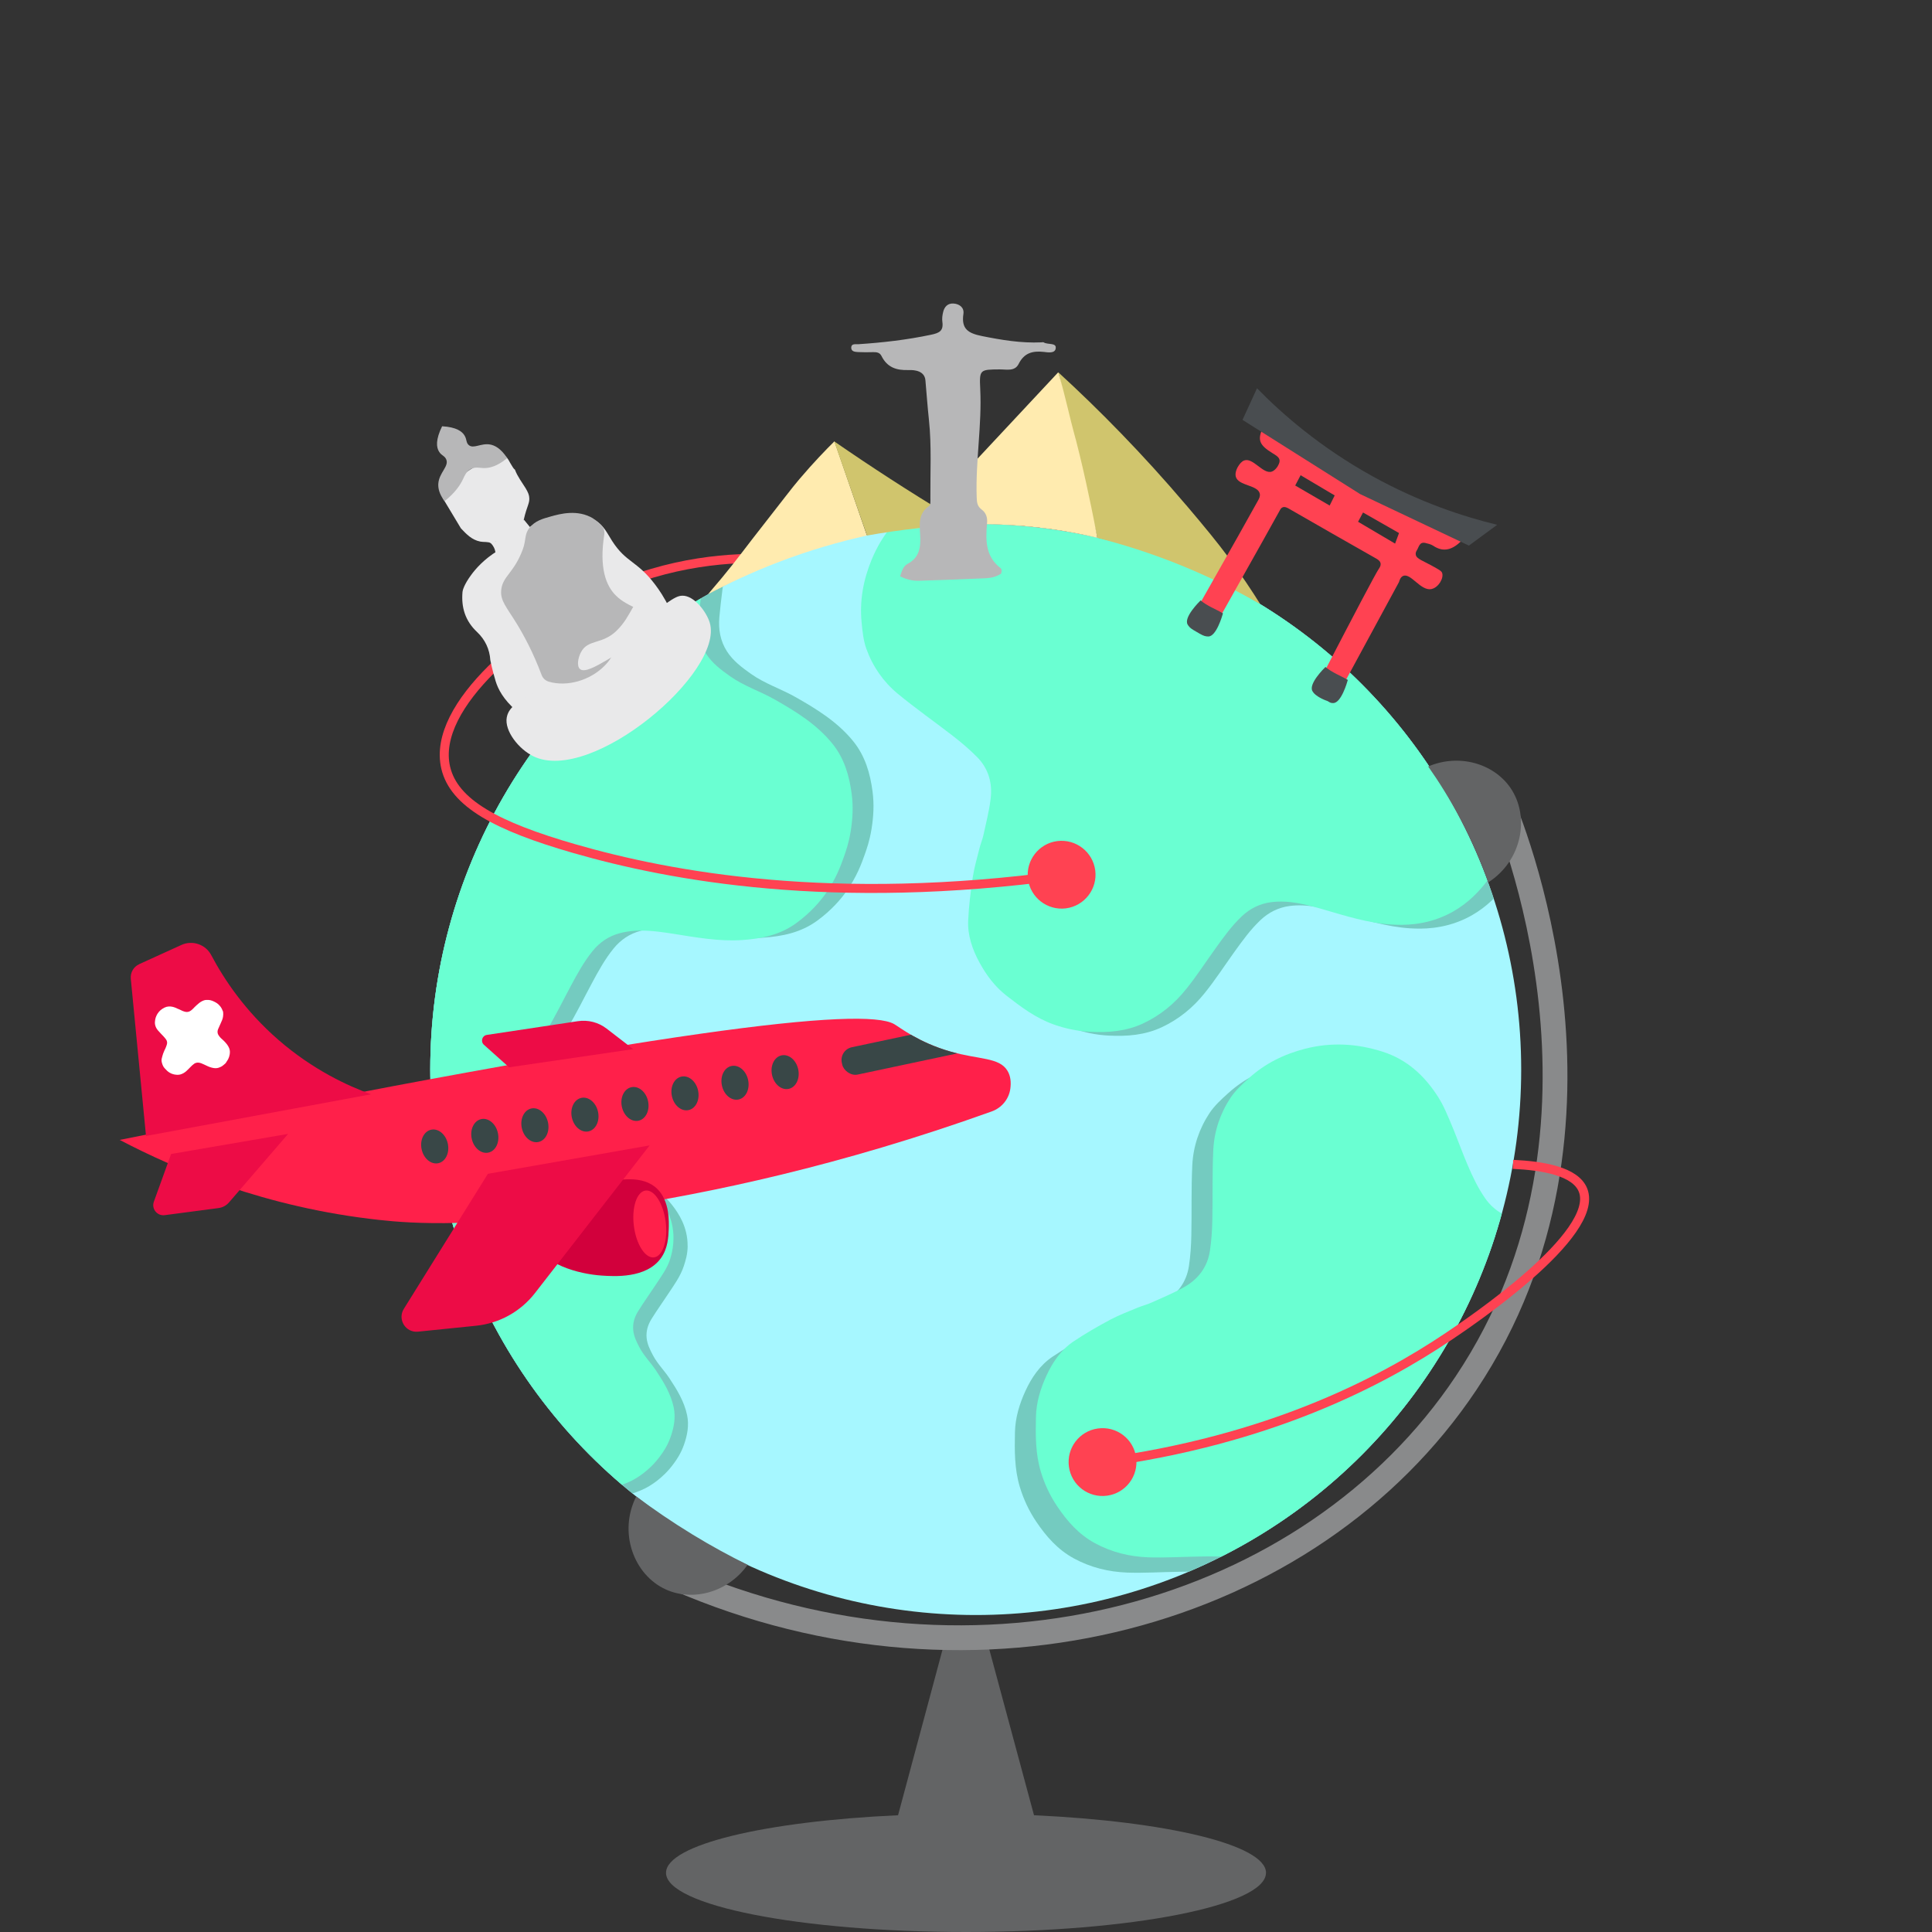 <?xml version="1.0" encoding="UTF-8"?>
<svg id="Layer_1" data-name="Layer 1" xmlns="http://www.w3.org/2000/svg" xmlns:xlink="http://www.w3.org/1999/xlink" viewBox="0 0 300 300" height="300px" width="300px">
  <rect x="0" y="0" width="300" height="300" fill="#333333" stroke="none"/>
  <defs>
    <style>
      .cls-1, .cls-2 {
        fill: #ff204a;
      }

      .cls-3 {
        clip-path: url(#clippath);
      }

      .cls-4 {
        stroke: #ff4252;
        stroke-width: 1.4px;
      }

      .cls-4, .cls-5 {
        fill: none;
        stroke-miterlimit: 10;
      }

      .cls-6 {
        fill: #e9e9ea;
      }

      .cls-6, .cls-7, .cls-8, .cls-2, .cls-9, .cls-10, .cls-11, .cls-12, .cls-13, .cls-14, .cls-15, .cls-16, .cls-17, .cls-18, .cls-19 {
        stroke-width: 0px;
      }

      .cls-7 {
        fill: #ff4252;
      }

      .cls-20 {
        clip-path: url(#clippath-1);
      }

      .cls-21, .cls-17 {
        fill: #a6f7ff;
      }

      .cls-8 {
        fill: #6affd2;
      }

      .cls-9 {
        fill: #d0c56d;
      }

      .cls-10 {
        fill: #494d50;
      }

      .cls-11 {
        fill: #636465;
      }

      .cls-12 {
        fill: #d2003c;
      }

      .cls-13 {
        fill: #ed0c46;
      }

      .cls-14 {
        fill: #ffebaf;
      }

      .cls-15 {
        fill: #74cbc0;
      }

      .cls-16 {
        fill: #394747;
      }

      .cls-18 {
        fill: #b7b7b8;
      }

      .cls-19 {
        fill: #fff;
      }

      .cls-5 {
        stroke: #898a8b;
        stroke-linecap: round;
        stroke-width: 3.85px;
      }
    </style>
    <clipPath id="clippath">
      <circle class="cls-17" cx="151.51" cy="166.08" r="84.7"/>
    </clipPath>
    <clipPath id="clippath-1">
      <path class="cls-2" d="M18.58,177.01c84.58-17.21,115.49-20.72,120.26-17.99.86.49,3.81,2.86,8.72,4.26,4.49,1.28,7.57.88,8.86,2.96.52.84.6,1.83.46,2.84-.23,1.61-1.35,2.95-2.88,3.5-23.66,8.49-43.86,12.69-58.55,14.93-21.2,3.23-31.44,2.48-36.56,1.92-17.71-1.93-31.54-7.83-40.31-12.43Z"/>
    </clipPath>
  </defs>
  <path class="cls-11" d="M196.58,290.81c0,5.07-20.86,9.19-46.58,9.19s-46.58-4.11-46.58-9.19c0-4.36,15.38-8,36.03-8.94,2.47-9.19,4.93-18.37,7.4-27.56,3.2,0,3.09,0,6.28,0,2.48,9.19,4.95,18.37,7.43,27.56,20.64.95,36.03,4.59,36.03,8.95Z"/>
  <g>
    <circle class="cls-21" cx="151.51" cy="166.08" r="84.7"/>
    <g class="cls-3">
      <path class="cls-15" d="M261.79,222.23c-1.06,1.59-2.47,2.83-3.96,4-2.44,1.92-5.32,2.92-8.13,4.1-2.51,1.05-5.06,2.02-7.54,3.14-1.7.77-3.13,1.92-4.04,3.64-.82,1.56-1.03,3.23-1.21,4.95-.28,2.63.27,5.22.26,7.83-.02,3.81-.17,7.61-1.61,11.2-1.08,2.68-3.02,4.66-5.32,6.39-1.58,1.19-3.32,2.04-5.14,2.71-1.27.47-2.64.69-3.96,1.02-.06.02-.14,0-.19.03-2.07.83-4.23.37-6.34.28-2.14-.08-4.14-.82-6.09-1.72-2.82-1.3-4.74-3.49-6.4-6.04-1.99-3.06-3.15-6.46-4.41-9.83-.97-2.59-1.99-5.19-3.96-7.23-1.22-1.26-2.73-2.03-4.48-2.33-2.13-.37-4.27-.34-6.41-.3-2.61.04-5.24.21-7.84.12-2.89-.11-5.67-.79-8.25-2.19-2.53-1.37-4.33-3.43-5.9-5.77-1.11-1.66-1.94-3.44-2.51-5.33-.84-2.77-.82-5.62-.76-8.48.05-2.28.7-4.42,1.63-6.44.95-2.07,2.26-4,4.19-5.3,1.86-1.25,3.81-2.37,5.8-3.43,1.34-.71,2.78-1.24,4.18-1.83.69-.29,1.43-.46,2.11-.77,1.71-.77,3.46-1.49,5.09-2.41,2.18-1.22,3.62-3.1,4.01-5.61.24-1.58.35-3.2.38-4.8.08-3.65-.03-7.3.15-10.94.15-2.9,1.08-5.66,2.7-8.09.76-1.13,1.82-2.1,2.85-3.03,2.5-2.28,5.46-3.72,8.74-4.56,4.06-1.03,8.04-.8,12.01.47,3.76,1.2,6.46,3.69,8.55,6.93.86,1.34,1.44,2.68,2.55,5.4,1.26,3.1,2.68,7.37,4.78,10.38.26.38.74,1.03,1.52,1.67.97.79,2.12,1.34,3.43,1.65,2.7.63,5.41.35,8.13.27,2.18-.06,4.36.09,6.54.2,2.56.13,5.05.65,7.42,1.67,1.96.84,3.49,2.22,4.92,3.75,2.13,2.28,3.3,5.06,4.28,7.97.62,1.83,1.02,3.66,1.03,5.6.01,2.24-.16,4.47-.83,6.61-.48,1.54-1.19,3.02-1.79,4.52-.06-.02-.11-.04-.16-.06h0Z"/>
      <path class="cls-15" d="M221.22,71.5c.64,1.8.79,3.67.85,5.56.09,3.1-.83,6.01-1.56,8.96-.66,2.64-1.4,5.26-1.98,7.92-.39,1.82-.33,3.66.51,5.41.76,1.59,1.98,2.76,3.25,3.93,1.95,1.79,4.35,2.9,6.44,4.47,3.05,2.29,6,4.68,8.02,7.98,1.5,2.46,1.94,5.2,1.95,8.08,0,1.98-.34,3.88-.89,5.74-.15.51-.63,2.02-1.54,3.79-1.1,2.12-3.53,6.82-8.66,9.28-3.56,1.71-6.87,1.64-8.66,1.53-3.65-.23-7.06-1.33-10.52-2.33-2.66-.77-5.35-1.5-8.16-1.14-1.74.23-3.26.98-4.55,2.2-1.57,1.49-2.82,3.23-4.07,4.97-1.52,2.12-2.95,4.33-4.59,6.36-1.81,2.26-4.02,4.07-6.68,5.31-2.61,1.21-5.34,1.43-8.16,1.29-1.99-.09-3.91-.5-5.78-1.17-2.72-.98-5-2.69-7.26-4.45-1.8-1.4-3.13-3.2-4.19-5.15-1.09-2-1.86-4.2-1.75-6.52.1-2.24.38-4.47.71-6.7.23-1.5.66-2.97,1.03-4.45.18-.73.48-1.42.64-2.16.4-1.84.87-3.67,1.1-5.52.32-2.47-.32-4.76-2.11-6.56-1.13-1.14-2.36-2.19-3.62-3.17-2.88-2.24-5.88-4.33-8.69-6.65-2.24-1.85-3.9-4.25-4.88-7-.46-1.29-.6-2.71-.73-4.09-.33-3.37.27-6.6,1.56-9.73,1.6-3.87,4.16-6.93,7.54-9.35,3.21-2.3,6.82-2.99,10.67-2.72,2,.14,3.93.63,5.85,1.18.78.22,1.59.34,2.39.51.21.04.42.08.63.15,2.65.92,5.36,1.6,8.17,1.71,2.11.08,3.98-.62,5.62-2,2.12-1.79,3.51-4.13,5.07-6.37,1.25-1.79,2.67-3.45,4.07-5.13,1.64-1.98,3.54-3.66,5.76-4.96,1.84-1.07,3.87-1.47,5.95-1.7,3.1-.35,6.03.37,8.95,1.32,1.84.6,3.54,1.37,5.1,2.52,1.81,1.33,3.49,2.8,4.81,4.61.95,1.3,1.71,2.75,2.55,4.13-.05.03-.1.06-.14.1h0Z"/>
      <path class="cls-15" d="M111.52,73.25c.87,1.7,1.25,3.54,1.55,5.41.48,3.06-.06,6.07-.41,9.09-.32,2.7-.72,5.4-.96,8.11-.16,1.86.14,3.67,1.19,5.3.96,1.48,2.31,2.48,3.72,3.48,2.16,1.53,4.68,2.33,6.95,3.62,3.31,1.88,6.55,3.88,8.97,6.89,1.8,2.25,2.59,4.91,2.96,7.77.26,1.96.15,3.89-.16,5.81-.29,1.81-.76,3.13-1.05,3.95-.49,1.38-1.26,3.53-2.93,5.84-.73,1.01-2.19,2.8-4.48,4.46-2.51,1.82-5.36,2.42-8.4,2.62-3.64.24-7.17-.42-10.73-.98-2.73-.42-5.5-.81-8.24-.09-1.69.44-3.11,1.38-4.23,2.76-1.36,1.68-2.39,3.56-3.4,5.45-1.24,2.3-2.38,4.67-3.74,6.89-1.51,2.47-3.47,4.55-5.95,6.11-2.43,1.53-5.12,2.09-7.93,2.32-1.99.16-3.95,0-5.88-.43-2.82-.63-5.3-2.04-7.77-3.49-1.97-1.16-3.51-2.77-4.81-4.58-1.34-1.85-2.38-3.93-2.56-6.24-.18-2.23-.19-4.48-.15-6.73.03-1.52.28-3.03.46-4.54.09-.74.3-1.47.37-2.22.16-1.87.39-3.75.39-5.62,0-2.5-.93-4.68-2.93-6.24-1.26-.98-2.62-1.87-3.99-2.69-3.14-1.86-6.38-3.55-9.46-5.49-2.46-1.55-4.4-3.72-5.73-6.32-.62-1.22-.93-2.62-1.24-3.97-.76-3.3-.57-6.58.31-9.85,1.09-4.04,3.24-7.4,6.29-10.24,2.89-2.68,6.38-3.83,10.24-4.05,2-.12,3.98.12,5.95.42.8.12,1.62.13,2.43.2.21.02.43.02.64.07,2.74.58,5.52.91,8.32.66,2.1-.19,3.87-1.12,5.32-2.7,1.88-2.04,2.95-4.55,4.22-6.96,1.01-1.93,2.21-3.76,3.38-5.6,1.37-2.17,3.04-4.08,5.09-5.65,1.69-1.3,3.65-1.95,5.68-2.44,3.03-.74,6.03-.4,9.05.18,1.9.36,3.69.91,5.38,1.85,1.96,1.09,3.82,2.33,5.35,3.96,1.11,1.17,2.05,2.51,3.06,3.78-.04.04-.09.07-.13.11h0Z"/>
      <path class="cls-15" d="M106.78,193.47c-.01,1.34-.35,2.34-.59,3.1-.54,1.65-1.56,3.02-2.5,4.44-.84,1.27-1.73,2.52-2.53,3.81-.55.89-.86,1.87-.75,2.95.1.98.53,1.83.98,2.68.69,1.31,1.75,2.35,2.56,3.57,1.18,1.78,2.29,3.59,2.74,5.71.33,1.58.05,3.11-.49,4.63-.48,1.35-1.11,2.26-1.55,2.86-1.79,2.49-3.96,3.63-4.47,3.89-.78.39-1.87.86-3.37,1.1-1.72.27-3.29-.14-4.86-.81-1.88-.8-3.48-2.03-5.12-3.2-1.26-.9-2.54-1.79-4.09-2.13-.96-.21-1.9-.09-2.81.31-1.11.49-2.09,1.18-3.08,1.86-1.2.83-2.37,1.73-3.61,2.5-1.38.85-2.88,1.4-4.52,1.55-1.6.15-3.09-.25-4.55-.85-1.03-.42-1.97-1-2.83-1.7-1.25-1.03-2.13-2.36-3-3.71-.69-1.08-1.05-2.27-1.25-3.5-.2-1.26-.19-2.56.3-3.77.47-1.16,1.04-2.29,1.63-3.4.4-.75.91-1.44,1.38-2.15.23-.35.52-.66.74-1.02.56-.89,1.14-1.77,1.62-2.71.63-1.25.72-2.57.11-3.86-.38-.81-.83-1.6-1.32-2.35-1.1-1.72-2.29-3.39-3.34-5.14-.83-1.4-1.26-2.97-1.26-4.61,0-.76.19-1.54.38-2.3.46-1.84,1.38-3.43,2.65-4.84,1.57-1.74,3.49-2.88,5.73-3.52,2.12-.61,4.16-.3,6.14.56,1.03.45,1.96,1.07,2.87,1.72.37.26.78.48,1.16.71.1.06.21.12.3.2,1.23.98,2.53,1.85,3.99,2.43,1.1.44,2.22.42,3.34,0,1.46-.55,2.63-1.53,3.87-2.41.99-.71,2.06-1.32,3.11-1.95,1.23-.74,2.55-1.27,3.97-1.54,1.17-.22,2.32-.05,3.46.21,1.7.4,3.11,1.33,4.48,2.38.52.4,1.37,1.12,2.22,2.28.65.88,2.19,3.04,2.15,6.02Z"/>
      <path class="cls-8" d="M265.05,219.86c-1.06,1.59-2.47,2.83-3.96,4-2.44,1.92-5.32,2.92-8.13,4.1-2.51,1.05-5.06,2.02-7.54,3.14-1.7.77-3.13,1.92-4.04,3.64-.82,1.56-1.03,3.23-1.21,4.95-.28,2.63.27,5.22.26,7.83-.02,3.81-.17,7.61-1.61,11.2-1.08,2.68-3.02,4.66-5.32,6.39-1.58,1.19-3.32,2.04-5.14,2.71-1.27.47-2.64.69-3.96,1.02-.06.02-.14,0-.19.03-2.07.83-4.23.37-6.34.28-2.14-.08-4.14-.82-6.09-1.72-2.82-1.3-4.74-3.49-6.4-6.04-1.99-3.06-3.15-6.46-4.41-9.83-.97-2.59-1.99-5.19-3.96-7.23-1.22-1.26-2.73-2.03-4.48-2.33-2.13-.37-4.27-.34-6.41-.3-2.61.04-5.24.21-7.84.12-2.89-.11-5.67-.79-8.25-2.19-2.53-1.37-4.33-3.43-5.9-5.77-1.11-1.66-1.94-3.44-2.51-5.33-.84-2.77-.82-5.62-.76-8.48.05-2.28.7-4.42,1.63-6.44.95-2.07,2.26-4,4.19-5.3,1.86-1.25,3.81-2.37,5.8-3.43,1.34-.71,2.78-1.24,4.18-1.83.69-.29,1.43-.46,2.11-.77,1.71-.77,3.46-1.49,5.09-2.41,2.18-1.22,3.62-3.1,4.01-5.61.24-1.58.35-3.2.38-4.8.08-3.65-.03-7.3.15-10.94.15-2.9,1.08-5.66,2.7-8.09.76-1.13,1.82-2.1,2.85-3.03,2.5-2.28,5.46-3.72,8.74-4.56,4.06-1.03,8.04-.8,12.01.47,3.76,1.2,6.46,3.69,8.55,6.93.86,1.34,1.44,2.68,2.55,5.4,1.26,3.1,2.68,7.37,4.78,10.38.26.38.74,1.03,1.52,1.67.97.79,2.12,1.34,3.44,1.65,2.7.63,5.41.35,8.13.27,2.18-.06,4.36.09,6.54.2,2.56.13,5.05.65,7.42,1.67,1.96.84,3.49,2.22,4.92,3.75,2.13,2.28,3.3,5.06,4.28,7.97.62,1.83,1.02,3.66,1.03,5.6.01,2.24-.16,4.47-.83,6.61-.48,1.54-1.19,3.02-1.79,4.52-.06-.02-.11-.04-.16-.06h0Z"/>
      <path class="cls-8" d="M218.32,70.91c.64,1.8.79,3.67.85,5.56.09,3.1-.83,6.01-1.56,8.96-.66,2.64-1.4,5.26-1.98,7.92-.39,1.82-.33,3.66.51,5.41.76,1.59,1.98,2.76,3.25,3.93,1.95,1.79,4.35,2.9,6.44,4.47,3.05,2.29,6,4.68,8.02,7.98,1.5,2.46,1.94,5.2,1.95,8.08,0,1.98-.34,3.88-.89,5.74-.15.51-.63,2.02-1.54,3.79-1.1,2.12-3.53,6.82-8.66,9.28-3.56,1.71-6.87,1.64-8.66,1.53-3.65-.23-7.06-1.33-10.52-2.33-2.66-.77-5.35-1.5-8.16-1.14-1.74.23-3.26.98-4.55,2.2-1.57,1.49-2.82,3.23-4.07,4.97-1.52,2.12-2.95,4.33-4.59,6.36-1.81,2.26-4.02,4.07-6.68,5.31-2.61,1.21-5.34,1.43-8.16,1.29-1.99-.09-3.91-.5-5.78-1.17-2.72-.98-5-2.69-7.26-4.45-1.8-1.4-3.13-3.2-4.19-5.15-1.09-2-1.86-4.2-1.75-6.52.1-2.24.38-4.47.71-6.7.23-1.5.66-2.97,1.03-4.45.18-.73.48-1.42.64-2.16.4-1.84.87-3.67,1.1-5.52.32-2.47-.32-4.76-2.11-6.56-1.13-1.14-2.36-2.19-3.62-3.17-2.88-2.24-5.88-4.33-8.69-6.65-2.24-1.85-3.9-4.25-4.88-7-.46-1.29-.6-2.71-.73-4.09-.33-3.37.27-6.6,1.56-9.73,1.6-3.87,4.16-6.93,7.54-9.35,3.21-2.3,6.82-2.99,10.67-2.72,2,.14,3.93.63,5.85,1.18.78.22,1.59.34,2.39.51.21.04.42.08.63.15,2.65.92,5.36,1.6,8.17,1.71,2.11.08,3.98-.62,5.62-2,2.12-1.79,3.51-4.13,5.07-6.37,1.25-1.79,2.67-3.45,4.07-5.13,1.64-1.98,3.54-3.66,5.76-4.96,1.84-1.07,3.87-1.47,5.95-1.7,3.1-.35,6.03.37,8.95,1.32,1.84.6,3.54,1.37,5.1,2.52,1.81,1.33,3.49,2.8,4.81,4.61.95,1.3,1.71,2.75,2.55,4.13-.05.03-.1.06-.14.1h0Z"/>
      <path class="cls-8" d="M108.28,73.62c.87,1.7,1.25,3.54,1.55,5.41.48,3.06-.06,6.07-.41,9.09-.32,2.7-.72,5.4-.96,8.11-.16,1.86.14,3.67,1.19,5.3.96,1.48,2.31,2.48,3.72,3.48,2.16,1.53,4.68,2.33,6.95,3.62,3.31,1.88,6.55,3.88,8.97,6.89,1.8,2.25,2.59,4.91,2.96,7.77.26,1.96.15,3.89-.16,5.81-.29,1.81-.76,3.13-1.05,3.95-.49,1.38-1.26,3.53-2.93,5.84-.73,1.01-2.19,2.8-4.48,4.46-2.51,1.82-5.36,2.42-8.4,2.62-3.64.24-7.17-.42-10.73-.98-2.73-.42-5.5-.81-8.24-.09-1.69.44-3.11,1.38-4.23,2.76-1.36,1.68-2.39,3.56-3.4,5.45-1.24,2.3-2.38,4.67-3.74,6.89-1.51,2.47-3.47,4.55-5.95,6.11-2.43,1.53-5.12,2.09-7.93,2.32-1.99.16-3.95,0-5.88-.43-2.82-.63-5.3-2.04-7.77-3.49-1.97-1.16-3.51-2.77-4.81-4.58-1.34-1.85-2.38-3.93-2.56-6.24-.18-2.23-.19-4.48-.15-6.73.03-1.52.28-3.03.46-4.54.09-.74.3-1.47.37-2.22.16-1.87.39-3.75.39-5.62,0-2.5-.93-4.68-2.93-6.24-1.26-.98-2.62-1.87-3.99-2.69-3.14-1.86-6.38-3.55-9.46-5.49-2.46-1.55-4.4-3.72-5.73-6.32-.62-1.22-.93-2.62-1.24-3.97-.76-3.3-.57-6.58.31-9.85,1.09-4.04,3.24-7.4,6.29-10.24,2.89-2.68,6.38-3.83,10.24-4.05,2-.12,3.98.12,5.95.42.8.12,1.62.13,2.43.2.21.02.43.02.64.07,2.74.58,5.52.91,8.32.66,2.1-.19,3.87-1.12,5.32-2.7,1.88-2.04,2.95-4.55,4.22-6.96,1.01-1.93,2.21-3.76,3.38-5.6,1.37-2.17,3.04-4.08,5.09-5.65,1.69-1.3,3.65-1.95,5.68-2.44,3.03-.74,6.03-.4,9.05.18,1.9.36,3.69.91,5.38,1.85,1.96,1.09,3.82,2.33,5.35,3.96,1.11,1.17,2.05,2.51,3.06,3.78-.04.04-.09.07-.13.11h0Z"/>
      <path class="cls-8" d="M104.11,195.37c-.49,1.58-1.32,2.65-2.5,4.44-.84,1.27-1.73,2.52-2.53,3.81-.55.89-.86,1.87-.75,2.95.1.98.53,1.83.98,2.68.69,1.31,1.75,2.35,2.56,3.57,1.18,1.78,2.29,3.59,2.74,5.71.33,1.58.05,3.11-.49,4.63-.48,1.35-1.11,2.26-1.55,2.86-1.79,2.49-3.96,3.63-4.47,3.89-.78.39-1.87.86-3.37,1.1-1.72.27-3.29-.14-4.86-.81-1.88-.8-3.48-2.03-5.12-3.2-1.26-.9-2.54-1.79-4.09-2.13-.96-.21-1.9-.09-2.81.31-1.11.49-2.09,1.18-3.08,1.86-1.2.83-2.37,1.73-3.61,2.5-1.38.85-2.88,1.4-4.52,1.55-1.6.15-3.09-.25-4.55-.85-1.03-.42-1.97-1-2.83-1.7-1.25-1.03-2.13-2.36-3-3.71-.69-1.08-1.05-2.27-1.25-3.5-.2-1.26-.19-2.56.3-3.77.47-1.16,1.04-2.29,1.63-3.4.4-.75.91-1.44,1.38-2.15.23-.35.52-.66.74-1.02.56-.89,1.14-1.77,1.62-2.71.63-1.25.72-2.57.11-3.86-.38-.81-.83-1.6-1.32-2.35-1.1-1.72-2.29-3.39-3.34-5.14-.83-1.4-1.26-2.97-1.26-4.61,0-.76.19-1.54.38-2.3.46-1.84,1.38-3.43,2.65-4.84,1.57-1.74,3.49-2.88,5.73-3.52,2.12-.61,4.16-.3,6.14.56,1.03.45,1.96,1.07,2.87,1.72.37.26.78.48,1.16.71.1.06.21.12.3.2,1.23.98,2.53,1.85,3.99,2.43,1.1.44,2.22.42,3.34,0,1.46-.55,2.63-1.53,3.87-2.41.99-.71,2.06-1.32,3.11-1.95,1.23-.74,2.55-1.27,3.97-1.54,1.17-.22,2.32-.05,3.46.21,1.7.4,3.11,1.33,4.48,2.38.86.66,1.61,1.39,2.22,2.28.36.53,1.2,1.66,1.67,3.33.73,2.56.2,4.79-.11,5.78Z"/>
    </g>
  </g>
  <g>
    <path class="cls-4" d="M119.96,86.74c-5.98-.23-15.92.24-26.46,5.25-11.19,5.33-26.57,17.46-24.29,27.22,1.29,5.51,7.92,9.09,19.95,12.56,14.95,4.31,40.14,8.99,75.95,4.11"/>
    <path class="cls-7" d="M165.51,141.05c2.88-.37,4.93-3.01,4.56-5.89-.37-2.88-3.01-4.92-5.89-4.56-2.88.37-4.92,3.01-4.56,5.89.37,2.88,3.01,4.92,5.89,4.56Z"/>
  </g>
  <g>
    <g>
      <path class="cls-1" d="M18.58,177.01c84.58-17.21,115.49-20.72,120.26-17.99.86.49,3.81,2.86,8.72,4.26,4.49,1.28,7.57.88,8.86,2.96.52.84.6,1.83.46,2.84-.23,1.61-1.35,2.95-2.88,3.5-23.66,8.49-43.86,12.69-58.55,14.93-21.2,3.23-31.44,2.48-36.56,1.92-17.71-1.93-31.54-7.83-40.31-12.43Z"/>
      <g class="cls-20">
        <rect class="cls-16" x="130.45" y="160.22" width="26.71" height="4.34" rx="2.02" ry="2.02" transform="translate(-30.57 33.38) rotate(-11.98)"/>
      </g>
    </g>
    <path class="cls-12" d="M83.03,190.87c-.13.87.01,1.52.05,1.69.9,3.75,6.84,5.28,10.35,5.51,1.93.13,6.92.47,9.2-2.71,1.09-1.52,1.16-3.3,1.21-4.49.04-1.18.16-4.33-1.76-6.24-2.24-2.22-5.95-1.49-8.64-.96-.63.12-9.61,1.99-10.4,7.2Z"/>
    <ellipse class="cls-2" cx="100.9" cy="190.06" rx="2.49" ry="5.23" transform="translate(-23.18 14.25) rotate(-7.25)"/>
    <path class="cls-13" d="M75.76,182.27c8.37-1.47,16.74-2.94,25.11-4.41-5.93,7.64-11.87,15.29-17.8,22.93-2.23,2.87-5.53,4.7-9.14,5.07-3.01.31-6.02.61-9.02.92-1.92.2-3.22-1.9-2.21-3.53,4.35-6.99,8.71-13.98,13.06-20.98Z"/>
    <path class="cls-13" d="M98.32,162.9l-4.13-3.18c-1.27-.98-2.88-1.39-4.47-1.15l-14.12,2.13c-.74.11-1.01,1.03-.46,1.53,1.3,1.17,2.61,2.33,3.91,3.5,6.42-.94,12.85-1.88,19.27-2.82Z"/>
    <path class="cls-13" d="M21.62,149.71c2.18-.99,4.37-1.99,6.55-2.98,1.72-.78,3.75-.09,4.63,1.58,1.98,3.74,5.23,8.64,10.43,13.16,5.39,4.68,10.8,7.15,14.39,8.45-11.65,2.16-23.3,4.31-34.95,6.47-.79-8.14-1.57-16.27-2.36-24.41-.09-.96.43-1.87,1.31-2.26Z"/>
    <path class="cls-13" d="M44.74,176.07c-6.06,1.04-12.11,2.08-18.17,3.12-.89,2.47-1.79,4.94-2.68,7.41-.4,1.11.52,2.24,1.68,2.09l8.35-1.1c.64-.08,1.23-.4,1.65-.89,3.06-3.54,6.11-7.09,9.17-10.63Z"/>
    <g id="vzT4K6">
      <path class="cls-19" d="M34.64,157.2c.04.23.02.45-.01.68-.05.37-.22.7-.37,1.04-.13.3-.27.6-.4.9-.08.21-.11.43-.05.65.06.2.18.37.31.53.2.25.46.43.68.66.32.33.62.68.79,1.11.13.32.13.66.07,1-.04.24-.12.45-.22.67-.07.15-.17.28-.26.42,0,0-.01.01-.01.02-.11.25-.34.38-.53.55-.19.17-.43.27-.67.36-.35.12-.7.09-1.06,0-.43-.1-.81-.3-1.21-.49-.3-.14-.61-.29-.95-.3-.21,0-.41.05-.59.17-.22.15-.4.33-.58.51-.22.22-.44.46-.67.66-.26.23-.56.4-.9.5-.33.09-.66.06-1-.01-.24-.05-.46-.14-.66-.26-.3-.17-.54-.42-.77-.68-.19-.2-.31-.44-.39-.7-.09-.26-.14-.54-.08-.81.06-.26.14-.52.22-.78.06-.17.14-.34.21-.51.04-.08.09-.16.12-.24.09-.21.18-.42.24-.63.09-.29.06-.57-.12-.82-.11-.16-.24-.31-.37-.45-.3-.32-.61-.63-.9-.97-.23-.27-.38-.58-.44-.93-.03-.16-.02-.33,0-.5.03-.41.17-.78.38-1.13.27-.43.64-.74,1.09-.96.43-.21.87-.22,1.32-.11.24.06.46.15.67.26.09.04.18.07.27.11.02,0,.05.02.07.03.3.16.61.3.94.37.25.05.49,0,.71-.12.29-.17.5-.42.73-.65.18-.19.39-.36.59-.53.23-.2.49-.36.79-.47.24-.09.49-.1.74-.08.38.02.71.17,1.04.34.21.11.39.23.56.4.19.19.36.4.48.65.09.17.15.36.22.54,0,0-.01,0-.02,0Z"/>
    </g>
    <g>
      <ellipse class="cls-16" cx="67.5" cy="178.03" rx="2.08" ry="2.66" transform="translate(-35.48 17.88) rotate(-11.98)"/>
      <ellipse class="cls-16" cx="75.27" cy="176.38" rx="2.08" ry="2.66" transform="translate(-34.96 19.46) rotate(-11.98)"/>
      <ellipse class="cls-16" cx="83.05" cy="174.73" rx="2.08" ry="2.66" transform="translate(-34.45 21.04) rotate(-11.98)"/>
      <ellipse class="cls-16" cx="90.82" cy="173.08" rx="2.08" ry="2.66" transform="translate(-33.94 22.62) rotate(-11.98)"/>
      <ellipse class="cls-16" cx="98.59" cy="171.43" rx="2.08" ry="2.66" transform="translate(-33.43 24.19) rotate(-11.98)"/>
      <ellipse class="cls-16" cx="106.36" cy="169.78" rx="2.08" ry="2.66" transform="translate(-32.92 25.77) rotate(-11.98)"/>
      <ellipse class="cls-16" cx="114.13" cy="168.13" rx="2.08" ry="2.66" transform="translate(-32.41 27.35) rotate(-11.98)"/>
      <ellipse class="cls-16" cx="121.91" cy="166.49" rx="2.08" ry="2.66" transform="translate(-31.9 28.92) rotate(-11.98)"/>
    </g>
  </g>
  <g>
    <path class="cls-9" d="M184.17,78.41c2.98,3.51,5,5.99,6.42,7.92,2.19,2.95,3.89,5.54,5.1,7.48-3.48-2.01-7.59-4.11-12.32-6.03-4.71-1.91-9.09-3.27-12.97-4.26-2.02-8.57-4.04-17.14-6.06-25.7,6.34,5.81,13.07,12.64,19.83,20.6Z"/>
    <path class="cls-14" d="M167.04,68.21c.21.82.86,3.34,1.61,6.76.49,2.22,1.1,5.1,1.74,8.54-4.36-1.03-9.77-1.91-16-2.09-4.79-.14-9.08.18-12.74.66,7.56-8.09,15.12-16.18,22.68-24.28.36,1.24.63,2.24.8,2.89.48,1.82.63,2.59,1.19,4.8.32,1.27.45,1.73.71,2.71Z"/>
    <path class="cls-14" d="M109.95,92.26c.49-.57,1.24-1.45,2.14-2.53,2.48-2.99,3.69-4.74,6.76-8.63,2.75-3.5,4.07-5.28,5.28-6.7,2.21-2.6,4.15-4.6,5.44-5.87,1.68,4.88,3.37,9.75,5.05,14.63-4.15.92-8.87,2.24-13.94,4.2-4.03,1.55-7.61,3.25-10.73,4.91Z"/>
    <path class="cls-9" d="M129.54,68.54c5.68,3.92,11.61,7.77,17.81,11.51.77.47,1.55.93,2.32,1.39-2.24.11-4.61.29-7.08.57-2.82.31-5.47.7-7.96,1.15-1.7-4.87-3.39-9.74-5.09-14.61Z"/>
  </g>
  <path class="cls-5" d="M105.08,245.09c46.61,20.25,98.43,5.8,122.56-30.31,26.75-40.02,6.71-87.55,5.24-90.88"/>
  <path class="cls-11" d="M231.09,137.02c-1.05-2.95-2.44-6.27-4.3-9.8-1.65-3.13-3.37-5.86-5.02-8.2,4.74-2.03,10.12-.5,12.75,3.29,3.11,4.49,1.81,11.36-3.43,14.71Z"/>
  <path class="cls-11" d="M98.79,232.36c2.6,1.94,5.52,3.95,8.78,5.94,2.97,1.81,5.83,3.36,8.52,4.68-3,4.25-8.45,5.75-12.68,3.84-5-2.25-7.44-8.87-4.61-14.46Z"/>
  <g>
    <path class="cls-4" d="M234.93,180.8c4.59.21,9.74,1.06,10.89,4.03,2.65,6.85-17.6,20.48-20.88,22.69-10.54,7.09-27.9,16.14-54,19.63"/>
    <path class="cls-7" d="M170.49,221.81c-2.88.39-4.9,3.04-4.51,5.93s3.04,4.9,5.93,4.51c2.88-.39,4.9-3.04,4.51-5.93s-3.04-4.9-5.93-4.51Z"/>
  </g>
  <g>
    <g>
      <path class="cls-6" d="M76.21,84.32c-.51-.23-1.08-.12-1.61-.22-1.32-.25-2.17-1.15-3.03-2.06-.83-1.38-1.65-2.76-2.48-4.13-.15-.24-.34-.46-.31-.78,1.12-2.14,2.97-3.5,4.99-4.68,1.43-.83,3.03-1.19,4.59-1.68.56.35.74.98,1.09,1.49.16.24.27.5.51.67.39,1.06,1.08,1.94,1.66,2.88.39.65.51,1.02.55,1.33.14.98-.34,1.36-.83,3.52-.09.39-.12.57-.24.89-.12.3-.42,1.02-1.16,1.62-.7.56-1.44.72-1.79.77,0,0,0,0-.01,0-.66.02-1.3.13-1.91.37Z"/>
      <path class="cls-6" d="M82.65,82.26c-.48.57-1.08,1.19-1.82,1.81-1.4,1.17-2.79,1.87-3.87,2.31.02-.25.02-.8-.27-1.38-.2-.39-.46-.65-.64-.8.62-.07,1.83-.3,3.08-1.13,1.24-.83,1.91-1.85,2.21-2.39.43.53.87,1.06,1.3,1.59Z"/>
      <path class="cls-18" d="M78.75,71.14c-1.6,1.33-2.85,1.58-3.72,1.54-.62-.03-1.24-.21-1.92.15-.71.38-.99,1.09-1.19,1.52-.42.91-1.22,2.15-2.89,3.47-.89-1.19-1.01-2.11-.97-2.71.12-1.72,1.67-2.67,1.24-3.75-.25-.61-.72-.58-1.12-1.22-.44-.69-.55-1.87.47-3.95,2.25.13,3.11.82,3.48,1.43.39.64.21,1.12.67,1.5.74.62,1.89-.34,3.29-.1.68.12,1.64.55,2.66,2.1Z"/>
      <path class="cls-6" d="M80.17,110.36c-2.02-1.76-2.84-3.38-3.2-4.57-.55-1.79-.83-3.27-.83-3.27-.11-1.72-.82-3.21-2.06-4.38-1.83-1.72-2.48-3.8-2.26-6.25.02-.23.25-1.13,1.34-2.61.71-.97,1.98-2.43,4.08-3.73,1.55-1.16,3.11-2.31,4.66-3.47,1.11-.78,3.97-2.55,7.45-2.22.71.07,1.9.19,3.11.96,1.36.86,1.78,1.91,2.59,3.18,2.2,3.42,3.85,3.02,6.7,6.8.59.78,1.41,1.98,2.2,3.61-1.3,2.4-4.24,7.09-9.86,10.88-5.68,3.83-11.19,4.78-13.91,5.07Z"/>
      <path class="cls-6" d="M78.7,111.36c.31-1.7,2.14-2.65,4.6-3.98,4.71-2.57,5.91-1.39,9.39-3.72.66-.44,2.13-1.47,4.57-4.02.64-.67,1.72-1.87,3.5-3.66.81-.82,1.41-1.39,2.3-2.01,1.24-.86,2.01-1.43,2.83-1.47,1.9-.09,3.84,2.57,4.32,4.19,2.29,7.67-18.36,25.16-27.4,20.74-2.23-1.09-4.51-3.91-4.12-6.05Z"/>
      <path class="cls-18" d="M92.09,80.51c.56.34.99.73,1.32,1.08.35.38.49.9.42,1.41-.82,5.26.31,7.94,1.73,9.4,2.02,2.09,5.27,2.37,5.21,3.58-.05.93-2,.89-3.96,2.81-1.7,1.67-1.04,2.44-2.57,4.2-2.06,2.37-5.54,3.61-8.5,2.99-.19-.04-.36-.08-.52-.13-.52-.15-.93-.53-1.12-1.04-1.32-3.52-2.76-6.16-3.87-7.98-1.61-2.62-2.57-3.55-2.4-5.23.22-2.14,1.98-2.62,3.34-6.27.56-1.51.23-2.37,1.06-3.39.86-1.07,2.04-1.4,3.32-1.75,1.37-.38,4.13-1.16,6.57.32Z"/>
    </g>
    <path class="cls-6" d="M100.32,92.56c-2.14.45-2.09,2.99-4.63,5.43-2.21,2.12-4.43,1.24-5.49,3.31-.45.87-.67,2.14-.14,2.59.7.61,2.49-.42,4.2-1.41,2.21-1.28,4.33-2.93,6.33-5.29,1.41-1.66,2.6-3.09,2.13-3.97-.34-.64-1.49-.85-2.4-.66Z"/>
  </g>
  <g>
    <path class="cls-7" d="M222.29,91.47c-1.69.35-3.22-2.55-4.41-2.04-.37.16-.55.59-.64.94-2.82,5.2-5.63,10.39-8.45,15.59-1.13-.39-2.26-.79-3.39-1.18,4.82-9.29,8.21-15.75,8.72-16.48.06-.09.34-.46.25-.86-.06-.26-.28-.49-.66-.7-4.55-2.57-9.07-5.17-13.6-7.77-.33-.19-.64-.3-.91-.21-.28.1-.41.37-.45.45-.32.62-4.07,7.3-9.26,16.53-.59-.25-1.22-.56-1.88-.92-.51-.28-.99-.57-1.42-.86,4.85-8.53,8.36-14.78,9.2-16.32.13-.24.31-.59.23-.98-.29-1.38-3.34-1.19-3.73-2.65-.19-.74.37-1.61.44-1.7.16-.24.44-.65.87-.81,1.39-.5,2.95,2.23,4.31,1.72.5-.19.87-.78.89-.82.67-1.13.09-1.48-.73-1.98-2.17-1.32-2.45-2.12-1.56-4.03,1.4.73,2.67,1.66,3.93,2.6,4.81,3.59,9.92,6.67,15.24,9.46,3.81,2,7.81,3.57,11.6,5.59-1.28,1.23-2.66,1.83-4.34.7-.35-.23-.8-.33-1.22-.43-.93-.21-.99.65-1.32,1.15-.2.31-.18.52-.16.67.09.66,1.11.92,3.02,2,.86.48,1,.63,1.07.83.29.81-.57,2.28-1.64,2.5ZM206.47,78.5c.26-.52.52-1.05.78-1.57-1.76-1.05-3.53-2.09-5.29-3.14-.28.53-.56,1.07-.84,1.6,1.78,1.04,3.57,2.07,5.35,3.11ZM211.65,79.58c-.26.48-.51.96-.77,1.44,1.92,1.13,3.83,2.26,5.75,3.39.2-.55.41-1.09.61-1.64-1.86-1.06-3.73-2.13-5.59-3.19Z"/>
    <path class="cls-10" d="M192.94,65.19c.75-1.63,1.5-3.27,2.25-4.9,3.9,3.99,9.79,9.15,17.89,13.64,7.4,4.1,14.24,6.31,19.4,7.56-1.46,1.08-2.92,2.15-4.39,3.23-5.63-2.67-11.26-5.33-16.89-8-6.09-3.84-12.17-7.68-18.26-11.52Z"/>
    <path class="cls-10" d="M186.43,93.23c1.04.88,2.32,1.33,3.47,2.01-.12.43-1.04,3.6-2.27,3.59-.07,0-.13,0-.24-.01-.46-.05-.73-.2-1.65-.74-.62-.36-.94-.55-1.19-.9-.08-.11-.13-.2-.14-.21-.62-1.12,1.76-3.48,2.02-3.74Z"/>
    <path class="cls-10" d="M205.82,103.57c1.04.88,2.32,1.33,3.47,2.01-.12.43-1.04,3.6-2.27,3.59-.06,0-.14,0-.24-.01-.24-.04-.4-.16-.45-.19-.27-.19-.4-.14-1.06-.47-.94-.47-1.24-.84-1.34-.98-.07-.1-.12-.18-.14-.21-.62-1.12,1.76-3.48,2.02-3.74Z"/>
  </g>
  <path class="cls-18" d="M155.41,89.1c-.71.46-1.52.65-2.33.69-3.47.16-6.94.28-10.4.39-1.02.03-2-.23-2.91-.69.24-.73.45-1.56,1.15-1.93,1.91-1.01,2.07-2.66,1.96-4.54-.1-1.63-.3-3.33,1.41-4.46.24-.16.18-.84.18-1.27-.03-4.02.2-8.06-.22-12.04-.22-2.06-.37-4.12-.55-6.19-.13-1.47-1.65-1.63-2.6-1.6-1.93.07-3.34-.42-4.22-2.18-.27-.55-.75-.61-1.29-.6-.76.02-1.53.03-2.3-.01-.49-.03-1.14-.05-1.11-.73.03-.62.69-.47,1.08-.49,3.8-.25,7.56-.68,11.3-1.47,1.29-.27,1.97-.59,1.77-2.01-.07-.49,0-1.03.12-1.51.19-.82.71-1.39,1.62-1.33.95.07,1.67.65,1.53,1.6-.36,2.37.76,3.03,2.92,3.46,3.04.61,6.06,1.11,9.16.97.13,0,.29-.05.38,0,.61.39,1.9.04,1.88.82-.02.98-1.25.73-1.89.66-1.75-.19-3.03.18-3.88,1.88-.6,1.19-1.88.83-2.94.84-3.06.02-3.17.02-3.02,3.03.28,5.62-.74,11.18-.55,16.79.03.8.06,1.41.77,1.94.66.49.93,1.21.84,2.12-.23,2.58-.28,5.13,2.08,6.96.27.21.18.59.09.9Z"/>
</svg>